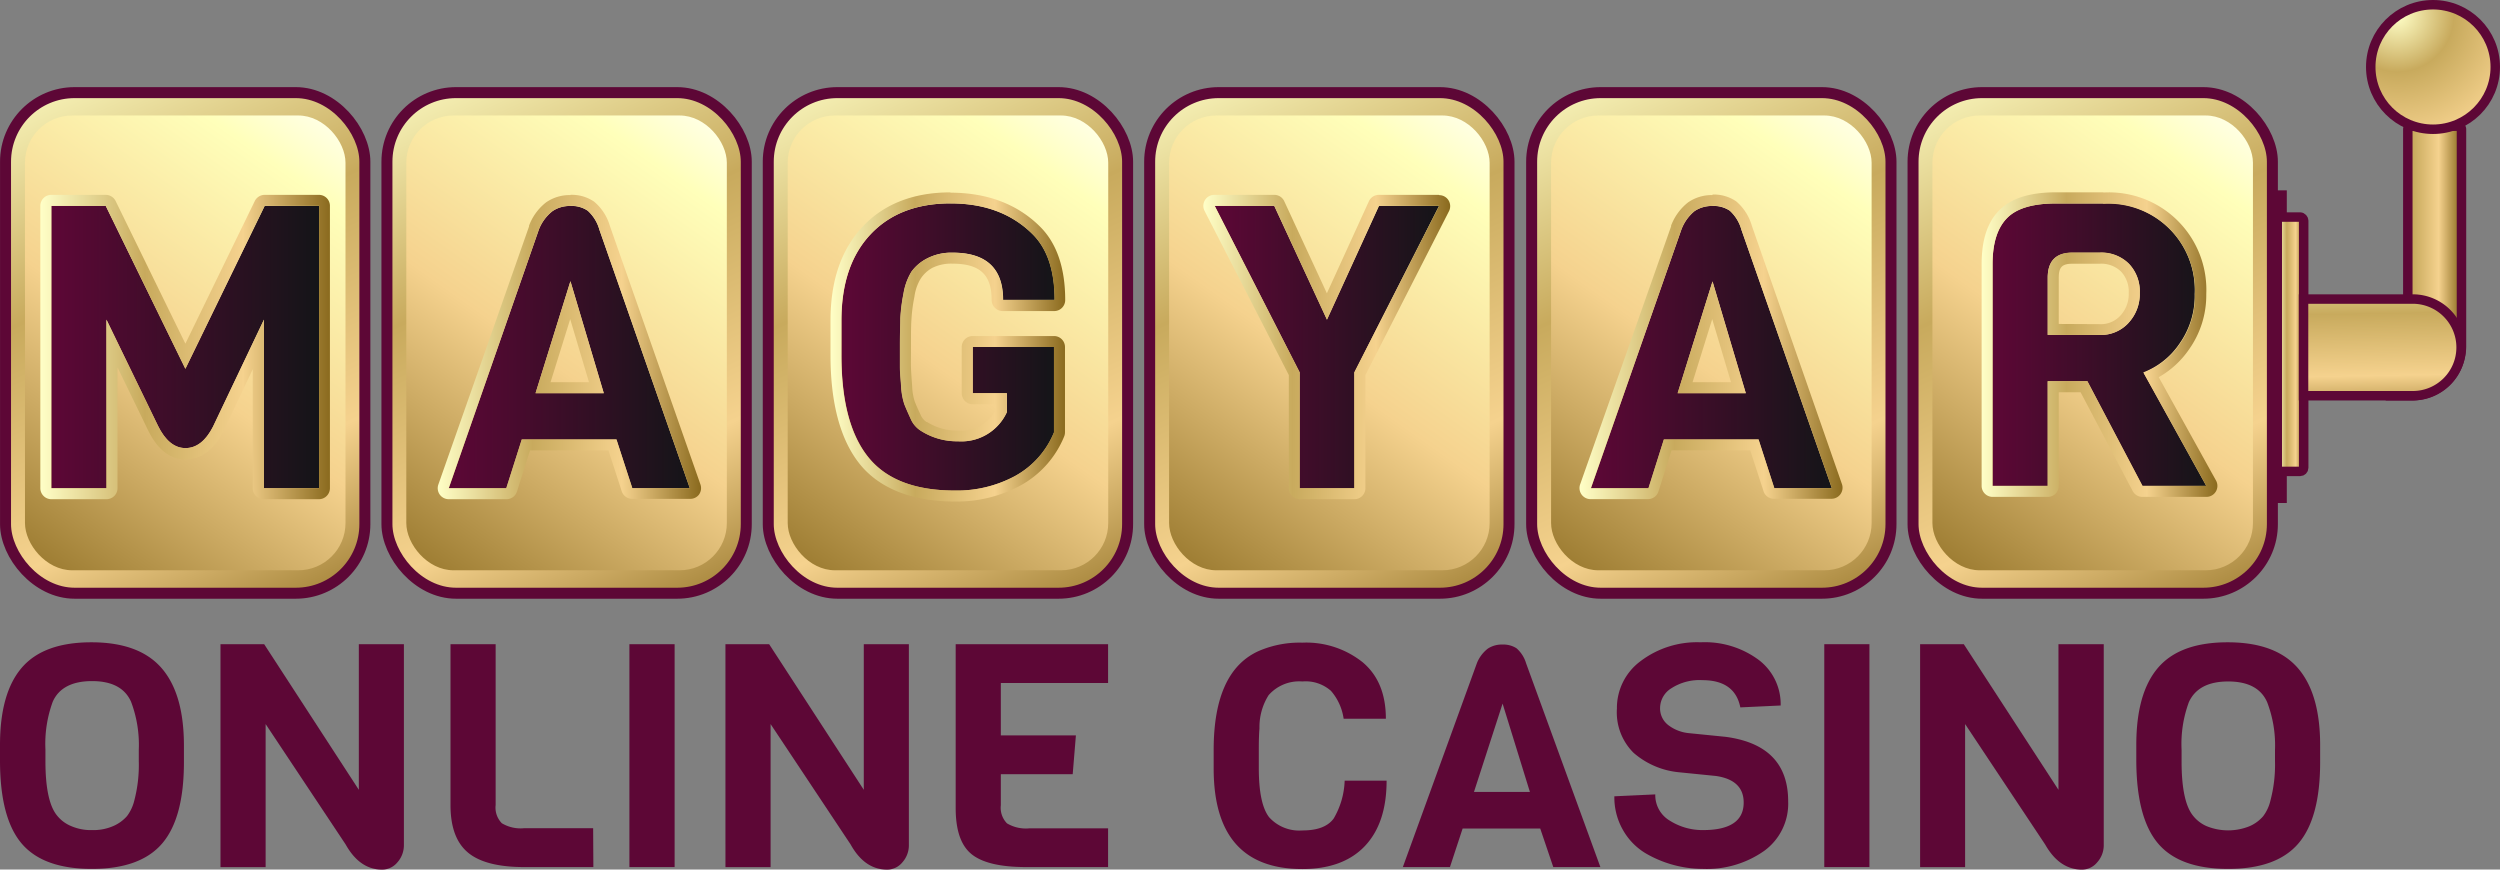 <svg xmlns="http://www.w3.org/2000/svg" xmlns:xlink="http://www.w3.org/1999/xlink" viewBox="0 0 343.34 119.42"><rect x="0" y="0" width="343.34" height="119.42" fill="#808080" stroke="none"/><defs><linearGradient id="b154e740-5e68-42e2-9c52-e44e62f5f30d" x1="312.75" y1="47.28" x2="316.38" y2="47.28" gradientUnits="userSpaceOnUse"><stop offset="0" stop-color="#ffffc7"/><stop offset="0.36" stop-color="#c8aa5d"/><stop offset="0.7" stop-color="#f5d28e"/><stop offset="1" stop-color="#8a6a1e"/></linearGradient><linearGradient id="b1a8f66b-0a86-4b34-a90e-615a02c99523" x1="327.64" y1="35.84" x2="338.05" y2="35.84" xlink:href="#b154e740-5e68-42e2-9c52-e44e62f5f30d"/><linearGradient id="a2a1bd30-c045-4c21-9fb9-91cd91b09f74" x1="326.92" y1="34" x2="327.35" y2="59.11" xlink:href="#b154e740-5e68-42e2-9c52-e44e62f5f30d"/><radialGradient id="ffb2055a-a2b4-4341-840f-2838dd485f46" cx="329.27" cy="2.13" r="30.94" gradientUnits="userSpaceOnUse"><stop offset="0" stop-color="#ffffc7"/><stop offset="0.25" stop-color="#c8aa5d"/><stop offset="0.57" stop-color="#f5d28e"/><stop offset="1" stop-color="#8a6a1e"/></radialGradient><linearGradient id="fcb803ea-4c20-43cb-817b-10f1c3ac194f" x1="6.73" y1="6.24" x2="44.96" y2="89.75" xlink:href="#b154e740-5e68-42e2-9c52-e44e62f5f30d"/><linearGradient id="ffa8840b-2696-4efb-a03d-7dc7baf70a3f" x1="49.46" y1="13.17" x2="0.43" y2="82.39" gradientUnits="userSpaceOnUse"><stop offset="0" stop-color="#fff"/><stop offset="0.17" stop-color="#ffffba"/><stop offset="0.53" stop-color="#f5d28e"/><stop offset="1" stop-color="#8a6a1e"/></linearGradient><linearGradient id="e4cc6eb2-a443-43b5-96ea-f55f82e19e8e" x1="59.11" y1="6.24" x2="97.34" y2="89.75" xlink:href="#b154e740-5e68-42e2-9c52-e44e62f5f30d"/><linearGradient id="b07d487e-ed12-45f1-8dbf-b1d9e3151569" x1="101.84" y1="13.17" x2="52.81" y2="82.39" xlink:href="#ffa8840b-2696-4efb-a03d-7dc7baf70a3f"/><linearGradient id="a80b9c64-0837-4e23-a187-06c23b06bb3d" x1="111.49" y1="6.24" x2="149.72" y2="89.75" xlink:href="#b154e740-5e68-42e2-9c52-e44e62f5f30d"/><linearGradient id="bd830892-f24e-4347-9f53-26b7bc0ef378" x1="154.21" y1="13.17" x2="105.19" y2="82.39" xlink:href="#ffa8840b-2696-4efb-a03d-7dc7baf70a3f"/><linearGradient id="a5ee4d7b-c03f-449d-abe7-7d9bc00db109" x1="163.86" y1="6.24" x2="202.09" y2="89.75" xlink:href="#b154e740-5e68-42e2-9c52-e44e62f5f30d"/><linearGradient id="e4599aa0-53bd-4ccf-aa76-9499d862c722" x1="206.59" y1="13.17" x2="157.56" y2="82.39" xlink:href="#ffa8840b-2696-4efb-a03d-7dc7baf70a3f"/><linearGradient id="b5d28fcd-4773-4ed3-b8d9-f2fdfe9408bd" x1="216.32" y1="6.24" x2="254.55" y2="89.75" xlink:href="#b154e740-5e68-42e2-9c52-e44e62f5f30d"/><linearGradient id="bf613c9e-11c0-4e75-a294-032747d8d173" x1="259.05" y1="13.17" x2="210.02" y2="82.39" xlink:href="#ffa8840b-2696-4efb-a03d-7dc7baf70a3f"/><linearGradient id="e84209ea-dc40-4341-a72b-8206c300edee" x1="268.7" y1="6.24" x2="306.93" y2="89.75" xlink:href="#b154e740-5e68-42e2-9c52-e44e62f5f30d"/><linearGradient id="aca2ca72-e24c-417a-9929-0d23bf5747bf" x1="311.43" y1="13.17" x2="262.4" y2="82.39" xlink:href="#ffa8840b-2696-4efb-a03d-7dc7baf70a3f"/><linearGradient id="e74802bf-5c5a-4aba-aec3-b176e678589c" x1="7.05" y1="47.66" x2="43.82" y2="47.66" gradientUnits="userSpaceOnUse"><stop offset="0" stop-color="#5d0736"/><stop offset="1" stop-color="#141518"/></linearGradient><linearGradient id="aae06cfb-2277-46bc-a537-4d0769880043" x1="5.54" y1="47.66" x2="45.33" y2="47.66" xlink:href="#b154e740-5e68-42e2-9c52-e44e62f5f30d"/><linearGradient id="a25c09d3-cae1-4918-a4b9-952479ba5036" x1="61.63" y1="47.66" x2="94.74" y2="47.66" xlink:href="#e74802bf-5c5a-4aba-aec3-b176e678589c"/><linearGradient id="b4837852-1877-4211-a339-be8f4dd71900" x1="60.11" y1="47.66" x2="96.25" y2="47.66" xlink:href="#b154e740-5e68-42e2-9c52-e44e62f5f30d"/><linearGradient id="a9b97ebd-5529-44df-8921-49c71fbdd9dc" x1="115.57" y1="47.66" x2="144.81" y2="47.66" xlink:href="#e74802bf-5c5a-4aba-aec3-b176e678589c"/><linearGradient id="b5177134-0e9e-46b5-aa74-317b75b647ba" x1="114.05" y1="47.66" x2="146.32" y2="47.66" xlink:href="#b154e740-5e68-42e2-9c52-e44e62f5f30d"/><linearGradient id="b8255fe0-f355-4fa2-8b77-1a135b61f1f3" x1="166.82" y1="47.66" x2="197.64" y2="47.66" xlink:href="#e74802bf-5c5a-4aba-aec3-b176e678589c"/><linearGradient id="ae971377-667c-4510-b196-ab906064a0f3" x1="165.3" y1="47.66" x2="199.15" y2="47.66" xlink:href="#b154e740-5e68-42e2-9c52-e44e62f5f30d"/><linearGradient id="b0441997-5c12-40be-b071-cb0fef218c41" x1="218.47" y1="47.66" x2="251.58" y2="47.66" xlink:href="#e74802bf-5c5a-4aba-aec3-b176e678589c"/><linearGradient id="f4ec1d89-5ff8-41c9-ae4a-1d9b95557a31" x1="216.96" y1="47.66" x2="253.09" y2="47.66" xlink:href="#b154e740-5e68-42e2-9c52-e44e62f5f30d"/><linearGradient id="b70a47f6-fa58-47ad-b89e-97362a2eb334" x1="273.66" y1="47.34" x2="303.01" y2="47.34" xlink:href="#e74802bf-5c5a-4aba-aec3-b176e678589c"/><linearGradient id="e1f8de97-4b8a-4067-add1-6288c47fd83d" x1="272.15" y1="47.34" x2="304.53" y2="47.34" xlink:href="#b154e740-5e68-42e2-9c52-e44e62f5f30d"/></defs><g id="ba94b760-f902-412e-a61a-8ae66e311c34" data-name="Layer 2"><g id="aaa3689a-f602-49ed-abc7-bdc819249b6f" data-name="Layer 1"><g id="e9783d59-7860-421e-a896-449450f2a9df" data-name="logo"><path d="M25.26,102.35v2.32q0,7.69-3,11.18t-9.66,3.48q-6.66,0-9.62-3.48T0,104.54v-2.23q0-7.14,3-10.62t9.55-3.48q6.54,0,9.62,3.52T25.26,102.35Zm-6.2,2.19V103A16.73,16.73,0,0,0,18,96.38c-.84-1.89-2.62-2.84-5.36-2.84s-4.57.95-5.4,2.84a16.79,16.79,0,0,0-1,6.57v1.59c0,3.7.54,6.2,1.61,7.48a4.81,4.81,0,0,0,1.85,1.4,6.81,6.81,0,0,0,2.95.58,6.79,6.79,0,0,0,2.92-.56,5.3,5.3,0,0,0,1.88-1.37,5.82,5.82,0,0,0,1-2.15A19.21,19.21,0,0,0,19.06,104.54Z" fill="#5d0736"/><path d="M55.47,88.47V116a3.55,3.55,0,0,1-.89,2.43,2.73,2.73,0,0,1-2.1,1q-3.07,0-5-3.44l-11-16.55v19.65h-6.2V88.47h6l13,20v-20Z" fill="#5d0736"/><path d="M81.49,119.08H72q-5.36,0-7.74-2c-1.6-1.34-2.39-3.51-2.39-6.52V88.47h6.2v22.09a3.06,3.06,0,0,0,.85,2.5,5,5,0,0,0,3.08.68h9.46Z" fill="#5d0736"/><path d="M92.65,119.08H86.44V88.47h6.21Z" fill="#5d0736"/><path d="M124.82,88.47V116a3.51,3.51,0,0,1-.89,2.43,2.72,2.72,0,0,1-2.1,1q-3.08,0-5-3.44l-11-16.55v19.65h-6.2V88.47h6l13,20v-20Z" fill="#5d0736"/><path d="M152.18,119.08H140.93c-3.57,0-6.07-.6-7.52-1.79s-2.16-3.29-2.16-6.3V88.47h20.93V93.8H137.45V101h10.31l-.44,5.33h-9.87v4.25a3.06,3.06,0,0,0,.85,2.5,5.07,5.07,0,0,0,3.08.68h10.8Z" fill="#5d0736"/><path d="M184.67,107.21h5.76q0,5.85-3,9c-2,2.1-4.88,3.14-8.57,3.14q-12.18,0-12.18-13.8V103q0-10.87,6.25-13.62a14.13,14.13,0,0,1,5.93-1.12,12.44,12.44,0,0,1,8.28,2.69c2.13,1.79,3.19,4.37,3.19,7.76h-5.8a7.43,7.43,0,0,0-1.74-3.83,5.25,5.25,0,0,0-3.93-1.29,5.59,5.59,0,0,0-4.64,1.89,8.21,8.21,0,0,0-1.25,4.56q-.09,1-.09,2.79v2.67q0,4.93,1.43,6.75a5.57,5.57,0,0,0,4.57,1.8q3.1,0,4.29-1.65A10.93,10.93,0,0,0,184.67,107.21Z" fill="#5d0736"/><path d="M219.79,119.08h-6.47l-1.79-5.29H200.87l-1.74,5.29h-6.47l10.17-28a4.76,4.76,0,0,1,1.5-2,3.47,3.47,0,0,1,2-.56,3.35,3.35,0,0,1,1.94.51,4.39,4.39,0,0,1,1.32,2.07Zm-9.68-10.32-3.75-12.13-3.93,12.13Z" fill="#5d0736"/><path d="M245.58,110.05a8,8,0,0,1-3.3,6.81,13.67,13.67,0,0,1-8.43,2.47,15.67,15.67,0,0,1-7.86-2.15,8.74,8.74,0,0,1-3.08-3.16,9,9,0,0,1-1.2-4.66l5.62-.26a4.06,4.06,0,0,0,2,3.61,8.4,8.4,0,0,0,4.56,1.29c3.71,0,5.58-1.26,5.58-3.78q0-3.09-3.8-3.65l-5.18-.52a11.07,11.07,0,0,1-6.15-2.67,7.83,7.83,0,0,1-2.28-6.06,8,8,0,0,1,3.26-6.53,12.83,12.83,0,0,1,8.23-2.58,12.42,12.42,0,0,1,8,2.43,7.63,7.63,0,0,1,3,6.25l-5.54.26q-.75-3.74-5.22-3.74a7.11,7.11,0,0,0-4.26,1.12,3.21,3.21,0,0,0-1.54,2.64,2.89,2.89,0,0,0,1.12,2.41,5.52,5.52,0,0,0,2.76,1.1l5.09.51Q245.58,102.32,245.58,110.05Z" fill="#5d0736"/><path d="M256.74,119.08h-6.2V88.47h6.2Z" fill="#5d0736"/><path d="M288.92,88.47V116a3.51,3.51,0,0,1-.9,2.43,2.71,2.71,0,0,1-2.09,1q-3.09,0-5.05-3.44l-11-16.55v19.65H263.7V88.47h6l13,20v-20Z" fill="#5d0736"/><path d="M318.64,102.35v2.32q0,7.69-3,11.18T306,119.33q-6.65,0-9.61-3.48t-3-11.31v-2.23q0-7.14,3-10.62t9.55-3.48q6.54,0,9.62,3.52T318.64,102.35Zm-6.2,2.19V103a16.53,16.53,0,0,0-1.08-6.57q-1.25-2.84-5.35-2.84t-5.4,2.84a16.61,16.61,0,0,0-1,6.57v1.59c0,3.7.54,6.2,1.61,7.48a4.81,4.81,0,0,0,1.85,1.4,7.84,7.84,0,0,0,5.87,0,5.17,5.17,0,0,0,1.87-1.37,5.67,5.67,0,0,0,1-2.15A19.21,19.21,0,0,0,312.44,104.54Z" fill="#5d0736"/><rect x="312.16" y="26.14" width="1.9" height="42.94" fill="#5d0736"/><rect x="312.75" y="29.81" width="3.63" height="34.93" rx="0.49" stroke="#5d0736" stroke-miterlimit="10" stroke-width="1.3" fill="url(#b154e740-5e68-42e2-9c52-e44e62f5f30d)"/><path d="M327.64,54.35h3.58a6.82,6.82,0,0,0,6.83-6.82V17.76a.43.43,0,0,0-.43-.43H331.1a.42.42,0,0,0-.42.43V41.07" stroke="#5d0736" stroke-miterlimit="10" stroke-width="1.3" fill-rule="evenodd" fill="url(#b1a8f66b-0a86-4b34-a90e-615a02c99523)"/><path d="M316.38,41.07h15A6.64,6.64,0,0,1,338,47.71v0a6.64,6.64,0,0,1-6.64,6.64h-15a0,0,0,0,1,0,0V41.07A0,0,0,0,1,316.38,41.07Z" stroke="#5d0736" stroke-miterlimit="10" stroke-width="1.3" fill="url(#a2a1bd30-c045-4c21-9fb9-91cd91b09f74)"/><circle cx="334.14" cy="9.2" r="8.55" stroke="#5d0736" stroke-miterlimit="10" stroke-width="1.3" fill="url(#ffb2055a-a2b4-4341-840f-2838dd485f46)"/><rect x="0.76" y="12.72" width="49.35" height="68.75" rx="9.49" stroke="#5d0736" stroke-miterlimit="10" stroke-width="1.51" fill="url(#fcb803ea-4c20-43cb-817b-10f1c3ac194f)"/><rect x="3.43" y="15.86" width="44.02" height="62.46" rx="6.49" fill="url(#ffa8840b-2696-4efb-a03d-7dc7baf70a3f)"/><rect x="53.14" y="12.72" width="49.35" height="68.75" rx="9.49" stroke="#5d0736" stroke-miterlimit="10" stroke-width="1.51" fill="url(#e4cc6eb2-a443-43b5-96ea-f55f82e19e8e)"/><rect x="55.8" y="15.86" width="44.02" height="62.46" rx="6.49" fill="url(#b07d487e-ed12-45f1-8dbf-b1d9e3151569)"/><rect x="105.51" y="12.72" width="49.35" height="68.75" rx="9.49" stroke="#5d0736" stroke-miterlimit="10" stroke-width="1.51" fill="url(#a80b9c64-0837-4e23-a187-06c23b06bb3d)"/><rect x="108.18" y="15.86" width="44.02" height="62.46" rx="6.49" fill="url(#bd830892-f24e-4347-9f53-26b7bc0ef378)"/><rect x="157.89" y="12.72" width="49.35" height="68.75" rx="9.49" stroke="#5d0736" stroke-miterlimit="10" stroke-width="1.51" fill="url(#a5ee4d7b-c03f-449d-abe7-7d9bc00db109)"/><rect x="160.56" y="15.86" width="44.02" height="62.46" rx="6.49" fill="url(#e4599aa0-53bd-4ccf-aa76-9499d862c722)"/><rect x="210.35" y="12.72" width="49.35" height="68.75" rx="9.49" stroke="#5d0736" stroke-miterlimit="10" stroke-width="1.51" fill="url(#b5d28fcd-4773-4ed3-b8d9-f2fdfe9408bd)"/><rect x="213.02" y="15.86" width="44.02" height="62.46" rx="6.49" fill="url(#bf613c9e-11c0-4e75-a294-032747d8d173)"/><rect x="262.73" y="12.72" width="49.35" height="68.75" rx="9.49" stroke="#5d0736" stroke-miterlimit="10" stroke-width="1.51" fill="url(#e84209ea-dc40-4341-a72b-8206c300edee)"/><rect x="265.39" y="15.86" width="44.02" height="62.46" rx="6.49" fill="url(#aca2ca72-e24c-417a-9929-0d23bf5747bf)"/><path d="M36.25,43.9l-7,14.7q-1.51,2.94-3.78,2.94t-3.79-3.1L14.62,43.9V67.05H7.05V28.27h7.47L25.46,50.65,36.35,28.27h7.47V67.05H36.25Z" fill="url(#e74802bf-5c5a-4aba-aec3-b176e678589c)"/><path d="M43.82,28.27V67.05H36.25V43.9l-7,14.7q-1.51,2.94-3.78,2.94t-3.79-3.1L14.62,43.9V67.05H7.05V28.27h7.47L25.46,50.65,36.35,28.27h7.47m0-1.51H36.35a1.53,1.53,0,0,0-1.36.85L25.46,47.2,15.88,27.61a1.53,1.53,0,0,0-1.36-.85H7.05a1.51,1.51,0,0,0-1.51,1.51V67.05a1.52,1.52,0,0,0,1.51,1.51h7.57a1.52,1.52,0,0,0,1.52-1.51V50.46l4.2,8.64c1.29,2.63,3,4,5.15,4,1.45,0,3.52-.65,5.13-3.76l0,0,4.09-8.63V67.05a1.52,1.52,0,0,0,1.52,1.51h7.57a1.52,1.52,0,0,0,1.51-1.51V28.27a1.51,1.51,0,0,0-1.51-1.51Z" fill="url(#aae06cfb-2277-46bc-a537-4d0769880043)"/><path d="M94.74,67.05h-7.9l-2.18-6.7h-13l-2.13,6.7H61.63L74,31.54A6,6,0,0,1,75.87,29a4.19,4.19,0,0,1,2.47-.71,3.94,3.94,0,0,1,2.37.65,5.53,5.53,0,0,1,1.61,2.62ZM82.92,54,78.34,38.62,73.55,54Z" fill="url(#a25c09d3-cae1-4918-a4b9-952479ba5036)"/><path d="M78.34,28.27a3.94,3.94,0,0,1,2.37.65,5.53,5.53,0,0,1,1.61,2.62L94.74,67.05h-7.9l-2.18-6.7h-13l-2.13,6.7H61.63L74,31.54A6,6,0,0,1,75.87,29a4.19,4.19,0,0,1,2.47-.71M73.55,54h9.37L78.34,38.62,73.55,54m4.79-27.21a5.7,5.7,0,0,0-3.34,1,7.34,7.34,0,0,0-2.34,3.19,1.17,1.17,0,0,0,0,.11L60.2,66.55a1.52,1.52,0,0,0,.19,1.37,1.54,1.54,0,0,0,1.24.64h7.89A1.51,1.51,0,0,0,71,67.5l1.79-5.64H83.56l1.84,5.65a1.51,1.51,0,0,0,1.44,1h7.9A1.5,1.5,0,0,0,96,67.92a1.52,1.52,0,0,0,.2-1.37L83.75,31A6.83,6.83,0,0,0,81.6,27.7a5.38,5.38,0,0,0-3.26-.94Zm-2.73,25.7,2.7-8.66,2.58,8.66Z" fill="url(#b4837852-1877-4211-a339-be8f4dd71900)"/><path d="M115.57,48.8V44q0-7.57,4-11.82t11-4.25c4.69,0,8.44,1.42,11.28,4.25,2,2,3,5,3,9h-7.08q0-6.48-6.92-6.48a7.2,7.2,0,0,0-3.51.79,6,6,0,0,0-2.15,1.82,8.34,8.34,0,0,0-1.09,3,23.4,23.4,0,0,0-.43,3.38c0,.9-.06,2.12-.06,3.65s0,2.55,0,3.07.07,1.38.16,2.56a9.47,9.47,0,0,0,.44,2.53c.2.51.49,1.17.87,2a3.63,3.63,0,0,0,1.44,1.68,9.22,9.22,0,0,0,5.07,1.42,6.86,6.86,0,0,0,6.7-4V54h-4.69V47.66h11.17V59.37a12,12,0,0,1-5.34,6,16.86,16.86,0,0,1-8.28,2q-8.22,0-11.9-4.6T115.57,48.8Z" fill="url(#a9b97ebd-5529-44df-8921-49c71fbdd9dc)"/><path d="M130.54,27.94c4.69,0,8.44,1.42,11.28,4.25,2,2,3,5,3,9h-7.08q0-6.48-6.92-6.48a7.2,7.2,0,0,0-3.51.79,6,6,0,0,0-2.15,1.82,8.34,8.34,0,0,0-1.09,3,23.4,23.4,0,0,0-.43,3.38c0,.9-.06,2.12-.06,3.65s0,2.55,0,3.07.07,1.38.16,2.56a9.47,9.47,0,0,0,.44,2.53c.2.51.49,1.17.87,2a3.63,3.63,0,0,0,1.44,1.68,9.22,9.22,0,0,0,5.07,1.42,6.86,6.86,0,0,0,6.7-4V54h-4.69V47.66h11.17V59.37a12,12,0,0,1-5.34,6,16.86,16.86,0,0,1-8.28,2q-8.22,0-11.9-4.6t-3.67-14V44q0-7.57,4-11.82t11-4.25m0-1.51c-5.09,0-9.17,1.59-12.1,4.73s-4.39,7.43-4.39,12.85V48.8c0,6.57,1.35,11.59,4,14.91s7.14,5.17,13.08,5.17a18.44,18.44,0,0,0,9-2.2,13.46,13.46,0,0,0,6-6.72,1.52,1.52,0,0,0,.12-.59V47.66a1.51,1.51,0,0,0-1.51-1.51H133.59a1.51,1.51,0,0,0-1.51,1.51V54a1.52,1.52,0,0,0,1.51,1.52h3.17v.73a5.33,5.33,0,0,1-5.18,2.89,7.78,7.78,0,0,1-4.26-1.18l-.07,0a2.22,2.22,0,0,1-.82-1c-.36-.76-.64-1.39-.82-1.86a7.73,7.73,0,0,1-.34-2.09c-.09-1.16-.14-2-.16-2.5s0-1.52,0-3,0-2.7.06-3.59a22.08,22.08,0,0,1,.41-3.16,6.46,6.46,0,0,1,.85-2.47A4.57,4.57,0,0,1,128,36.81a5.78,5.78,0,0,1,2.78-.6c3.79,0,5.41,1.49,5.41,5a1.52,1.52,0,0,0,1.51,1.51h7.08a1.51,1.51,0,0,0,1.51-1.51c0-4.39-1.15-7.78-3.43-10.06-3.12-3.11-7.27-4.69-12.35-4.69Z" fill="url(#b5177134-0e9e-46b5-aa74-317b75b647ba)"/><path d="M197.64,28.27,186,51.14V67.05h-7.51V51.14L166.82,28.27H175l7.24,15.63,7.14-15.63Z" fill="url(#b8255fe0-f355-4fa2-8b77-1a135b61f1f3)"/><path d="M197.64,28.27,186,51.14V67.05h-7.51V51.14L166.82,28.27H175l7.24,15.63,7.14-15.63h8.22m0-1.51h-8.22a1.51,1.51,0,0,0-1.38.88l-5.77,12.64-5.86-12.65a1.51,1.51,0,0,0-1.37-.87h-8.22a1.51,1.51,0,0,0-1.35,2.2L177,51.51V67.05a1.51,1.51,0,0,0,1.51,1.51H186a1.52,1.52,0,0,0,1.52-1.51V51.51L199,29a1.53,1.53,0,0,0-.06-1.48,1.51,1.51,0,0,0-1.29-.72Zm0,3Z" fill="url(#ae971377-667c-4510-b196-ab906064a0f3)"/><path d="M251.58,67.05h-7.9l-2.17-6.7h-13l-2.12,6.7h-7.9l12.42-35.51A6,6,0,0,1,232.71,29a4.22,4.22,0,0,1,2.48-.71,4,4,0,0,1,2.37.65,5.53,5.53,0,0,1,1.6,2.62ZM239.76,54l-4.57-15.35L230.4,54Z" fill="url(#b0441997-5c12-40be-b071-cb0fef218c41)"/><path d="M235.19,28.27a4,4,0,0,1,2.37.65,5.53,5.53,0,0,1,1.6,2.62l12.42,35.51h-7.9l-2.17-6.7h-13l-2.12,6.7h-7.9l12.42-35.51A6,6,0,0,1,232.71,29a4.22,4.22,0,0,1,2.48-.71M230.4,54h9.36l-4.57-15.35L230.4,54m4.79-27.21a5.73,5.73,0,0,0-3.35,1,7.42,7.42,0,0,0-2.34,3.19s0,.07,0,.11L217,66.55a1.52,1.52,0,0,0,1.43,2h7.9a1.52,1.52,0,0,0,1.44-1.06l1.79-5.64h10.81l1.84,5.65a1.5,1.5,0,0,0,1.43,1h7.9a1.52,1.52,0,0,0,1.43-2L240.59,31a6.89,6.89,0,0,0-2.14-3.34,5.4,5.4,0,0,0-3.26-.94Zm-2.74,25.7,2.7-8.66,2.58,8.66Z" fill="url(#f4ec1d89-5ff8-41c9-ae4a-1d9b95557a31)"/><path d="M303,66.73h-8.76l-7.57-14.38h-5.45V66.73h-7.57V36.29c0-2.91.67-5,2-6.35s3.59-2,6.75-2h6.43a11.89,11.89,0,0,1,12.58,12.42,11.35,11.35,0,0,1-2.05,6.78,10.59,10.59,0,0,1-5,4Zm-10.7-22.36a5.79,5.79,0,0,0,1.56-4.14,5.46,5.46,0,0,0-1.5-4,5.37,5.37,0,0,0-4-1.52h-3.76q-3.37,0-3.38,3.43V46h7.14A5.14,5.14,0,0,0,292.31,44.37Z" fill="url(#b70a47f6-fa58-47ad-b89e-97362a2eb334)"/><path d="M288.86,28a11.89,11.89,0,0,1,12.58,12.42,11.35,11.35,0,0,1-2.05,6.78,10.59,10.59,0,0,1-5,4L303,66.73h-8.76l-7.57-14.38h-5.45V66.73h-7.57V36.29c0-2.91.67-5,2-6.35s3.59-2,6.75-2h6.43M281.23,46h7.14a5.14,5.14,0,0,0,3.94-1.66,5.79,5.79,0,0,0,1.56-4.14,5.46,5.46,0,0,0-1.5-4,5.37,5.37,0,0,0-4-1.52h-3.76q-3.37,0-3.38,3.43V46m7.63-19.59h-6.43c-3.61,0-6.16.79-7.82,2.43s-2.46,4.11-2.46,7.42V66.73a1.51,1.51,0,0,0,1.51,1.51h7.57a1.5,1.5,0,0,0,1.51-1.51V53.87h3l7.15,13.56a1.51,1.51,0,0,0,1.34.81H303A1.51,1.51,0,0,0,304.34,66l-7.87-14.2A12.47,12.47,0,0,0,300.62,48,12.85,12.85,0,0,0,303,40.37a13.37,13.37,0,0,0-14.09-13.93Zm-6.12,18.08V38.14c0-1.45.46-1.92,1.87-1.92h3.76a3.89,3.89,0,0,1,2.92,1.07,4,4,0,0,1,1.06,2.94,4.33,4.33,0,0,1-1.14,3.11,3.62,3.62,0,0,1-2.84,1.18Z" fill="url(#e1f8de97-4b8a-4067-add1-6288c47fd83d)"/></g></g></g></svg>